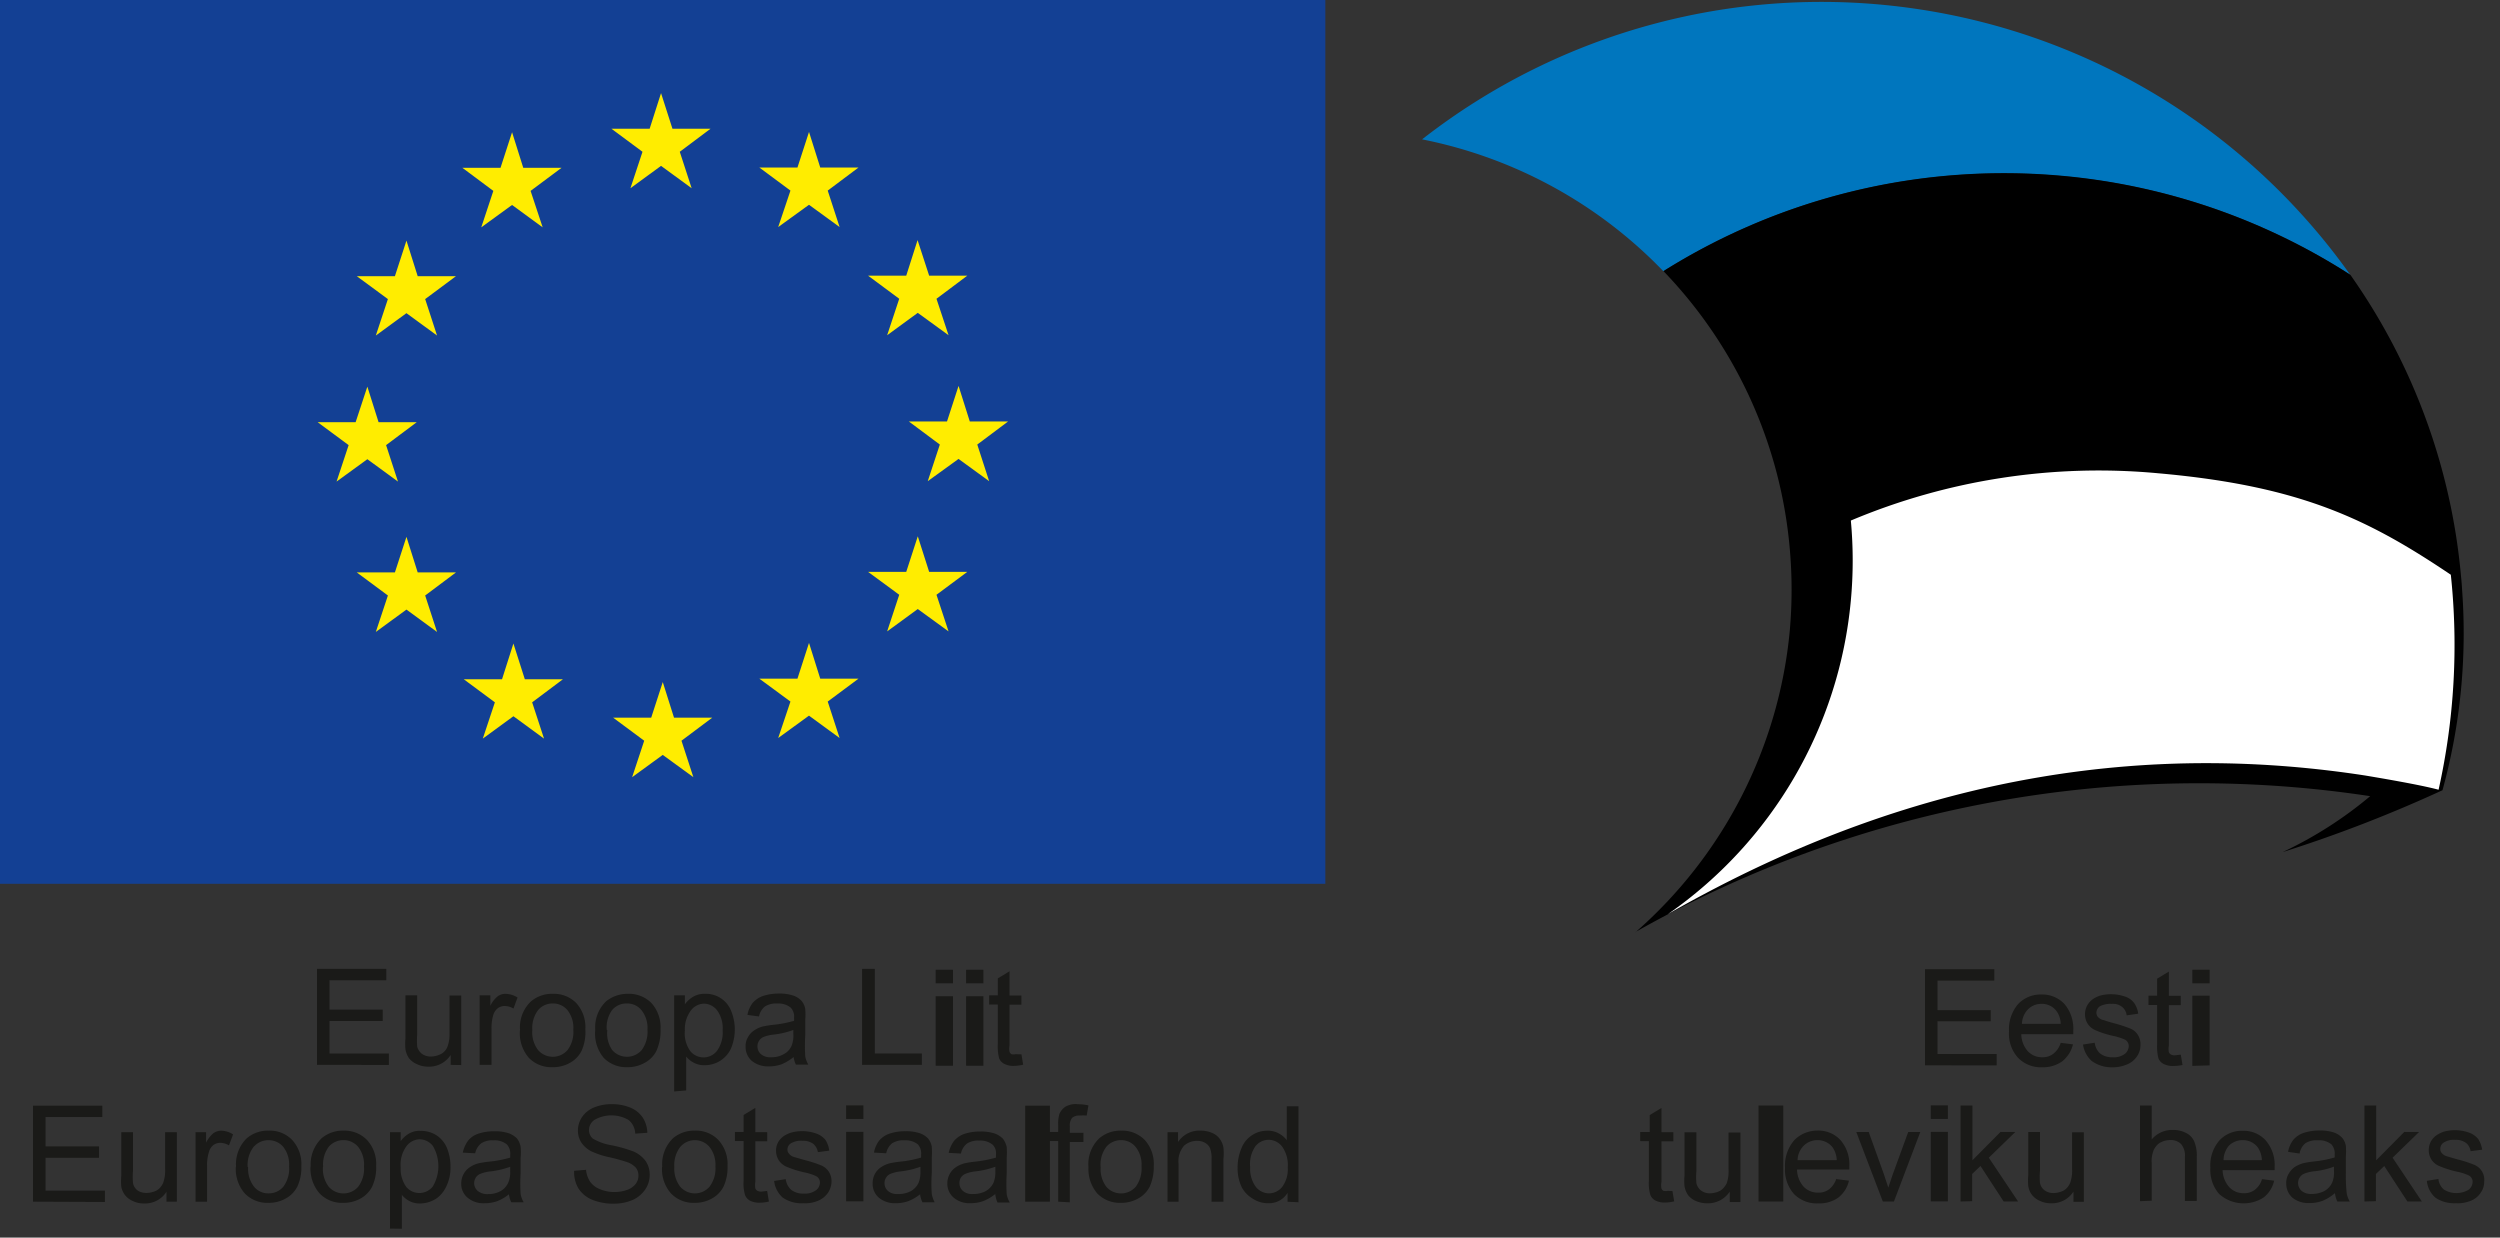 <svg xmlns="http://www.w3.org/2000/svg" width="101" height="50"><rect width="100%" height="100%" fill="#333333" stroke="none"/><style><![CDATA[.B{fill-rule:nonzero}]]></style><g fill-rule="evenodd"><g fill="#1a1a18"><path d="M12.807 43.02v-3.877h2.8v.46h-2.295v1.185h2.15v.46h-2.15v1.315h2.4v.46zm5.4 0v-.4a1.03 1.03 0 0 1-.893.473c-.16.002-.32-.028-.467-.1a.81.81 0 0 1-.323-.24c-.073-.107-.122-.23-.144-.356-.014-.148-.014-.297 0-.445v-1.74h.474v1.568c-.012.166-.012.334 0 .5a.54.54 0 0 0 .192.295.62.62 0 0 0 .364.11.95.95 0 0 0 .4-.1.57.57 0 0 0 .268-.3 1.44 1.44 0 0 0 .082-.548V40.22h.474v2.808l-.426-.007zm1.17 0v-2.808h.433v.425a1.09 1.09 0 0 1 .302-.39.53.53 0 0 1 .302-.096c.176.002.348.054.495.15l-.165.445a.69.69 0 0 0-.35-.103.46.46 0 0 0-.282.089.54.54 0 0 0-.179.26 1.84 1.84 0 0 0-.076.562v1.466h-.48z"/><g class="B"><path d="M21.01 41.616c-.036-.432.126-.858.44-1.158.247-.208.563-.318.886-.308.355-.013.7.124.948.377.257.287.388.664.364 1.048a1.85 1.85 0 0 1-.158.89 1.14 1.14 0 0 1-.474.479 1.38 1.38 0 0 1-.687.171c-.36.016-.71-.12-.962-.377-.26-.302-.39-.693-.364-1.09l.007-.034zm.495 0a1.18 1.18 0 0 0 .234.808.79.79 0 0 0 1.189 0 1.21 1.21 0 0 0 .234-.822 1.15 1.15 0 0 0-.234-.788c-.145-.176-.363-.276-.59-.274-.23-.005-.45.093-.598.267-.173.232-.256.52-.234.808z"/><path d="M24.048 41.616a1.46 1.46 0 0 1 .433-1.158 1.38 1.38 0 0 1 .886-.308c.357-.014.704.123.955.377.254.288.385.665.364 1.048a1.94 1.94 0 0 1-.172.89 1.12 1.12 0 0 1-.481.479 1.38 1.38 0 0 1-.687.171c-.357.014-.704-.123-.955-.377-.26-.314-.384-.718-.344-1.123zm.488 0a1.18 1.18 0 0 0 .199.808.79.79 0 0 0 1.189 0 1.25 1.25 0 0 0 .234-.822 1.15 1.15 0 0 0-.24-.788c-.143-.178-.362-.28-.6-.274a.76.76 0 0 0-.59.267c-.166.235-.242.522-.213.808h.014zm2.7 2.48v-3.884h.433v.363a1.08 1.08 0 0 1 .35-.315.89.89 0 0 1 .467-.11c.46-.015.88.26 1.05.685.2.485.2 1.03 0 1.514a1.16 1.16 0 0 1-1.072.685.87.87 0 0 1-.426-.096.96.96 0 0 1-.316-.253v1.37l-.488.04zm.433-2.46c-.03.294.048.588.22.83a.69.69 0 0 0 1.079-.014c.17-.24.25-.535.227-.83a1.22 1.22 0 0 0-.227-.808.69.69 0 0 0-.529-.267.69.69 0 0 0-.536.288c-.167.233-.25.516-.234.8zm4.424 1.042a2.02 2.02 0 0 1-.508.315 1.51 1.51 0 0 1-.529.089 1.03 1.03 0 0 1-.687-.226c-.163-.146-.253-.357-.247-.575-.005-.132.028-.263.096-.377a.75.75 0 0 1 .247-.274c.104-.07.22-.126.344-.158a3.77 3.77 0 0 1 .419-.068 4.65 4.65 0 0 0 .852-.164 1.19 1.19 0 0 0 0-.123.52.52 0 0 0-.137-.411.79.79 0 0 0-.543-.164c-.176-.013-.352.03-.502.123-.124.105-.207.25-.234.4l-.467-.062a1.1 1.1 0 0 1 .206-.479c.114-.132.26-.232.426-.288a2.02 2.02 0 0 1 .639-.096 1.73 1.73 0 0 1 .584.082.83.83 0 0 1 .33.212c.077.095.13.208.15.33a2.73 2.73 0 0 1 0 .438v.63c-.017.28-.017.562 0 .842a1.04 1.04 0 0 0 .124.336h-.502c-.052-.108-.085-.224-.096-.342h.034zm-.04-1.068a3.48 3.48 0 0 1-.776.185c-.144.012-.285.044-.42.096a.37.37 0 0 0-.186.151c-.046.066-.07.145-.07.226-.002.123.05.24.144.322.123.1.274.134.426.123a.97.97 0 0 0 .488-.123c.14-.07.25-.186.316-.33a1.07 1.07 0 0 0 .076-.473V41.6z"/></g><path d="M34.828 43.02v-3.877h.515v3.418h1.9v.46z"/><path d="M37.8 39.726v-.548h.7v.548h-.7zm0 3.33v-2.808h.7v2.808h-.7zm1.23-3.33v-.548h.7v.548h-.7zm0 3.33v-2.808h.7v2.808h-.7z" class="B"/><path d="M41.266 42.596l.07.418a1.9 1.9 0 0 1-.364.048c-.138.007-.275-.02-.4-.082a.44.44 0 0 1-.206-.22c-.047-.183-.065-.373-.055-.562v-1.616h-.35v-.37h.35v-.685l.474-.288v.98h.48v.37h-.48v1.644a.67.67 0 0 0 0 .26c.015.04.045.075.082.096.052.013.106.013.158 0l.24.007zM1.333 48.548V44.67h2.8v.46H1.84v1.185H4v.46H1.84V48.1h2.4v.46zm5.393 0v-.4a1.03 1.03 0 0 1-.893.473c-.16.002-.32-.028-.467-.1-.124-.052-.233-.134-.316-.24-.075-.1-.126-.214-.15-.336-.014-.148-.014-.297 0-.445v-1.76h.474v1.56a2.61 2.61 0 0 0 0 .5.48.48 0 0 0 .186.295c.107.073.234.1.364.1.142-.002.282-.04.405-.1.118-.07.2-.175.26-.3a1.44 1.44 0 0 0 .082-.548V45.74h.474v2.808h-.42zm1.174 0V45.74h.426v.425a1.18 1.18 0 0 1 .302-.39c.1-.06.2-.095.3-.096a.93.93 0 0 1 .488.15l-.165.445a.69.69 0 0 0-.35-.103.47.47 0 0 0-.282.09c-.082.068-.142.158-.172.26a1.78 1.78 0 0 0-.082.562v1.466H7.9z"/><path d="M9.537 47.144a1.46 1.46 0 0 1 .433-1.158c.247-.208.563-.318.886-.308a1.25 1.25 0 0 1 .948.377 1.43 1.43 0 0 1 .37 1.048 1.81 1.81 0 0 1-.165.842 1.14 1.14 0 0 1-.474.479 1.38 1.38 0 0 1-.687.171 1.26 1.26 0 0 1-.955-.377 1.49 1.49 0 0 1-.364-1.089l.007.014zm.488 0a1.18 1.18 0 0 0 .24.801.74.74 0 0 0 .59.267.76.76 0 0 0 .59-.267 1.21 1.21 0 0 0 .234-.822 1.15 1.15 0 0 0-.234-.788c-.148-.173-.363-.272-.6-.272s-.443.1-.6.272c-.176.23-.26.52-.24.808zm2.528 0a1.47 1.47 0 0 1 .44-1.158c.247-.208.563-.318.886-.308.355-.013.7.124.948.377a1.43 1.43 0 0 1 .37 1.048 1.81 1.81 0 0 1-.165.842 1.14 1.14 0 0 1-.474.479 1.38 1.38 0 0 1-.687.171 1.25 1.25 0 0 1-.955-.377c-.264-.3-.397-.7-.37-1.1l.007.014zm.495 0a1.18 1.18 0 0 0 .234.801.79.79 0 0 0 1.189 0 1.21 1.21 0 0 0 .234-.822 1.15 1.15 0 0 0-.234-.788.77.77 0 0 0-.591-.274c-.23-.002-.447.095-.598.267a1.2 1.2 0 0 0-.227.815h-.007zm2.707 2.48V45.74h.433v.363a1.08 1.08 0 0 1 .35-.315c.143-.077.304-.115.467-.1a1.13 1.13 0 0 1 .639.185 1.14 1.14 0 0 1 .419.521c.092.236.14.487.137.74.007.267-.047.53-.158.774-.1.22-.246.407-.447.534a1.22 1.22 0 0 1-.625.178.87.87 0 0 1-.426-.096.95.95 0 0 1-.309-.253v1.37l-.48-.007zm.433-2.46a1.25 1.25 0 0 0 .22.781.69.69 0 0 0 1.079-.014 1.61 1.61 0 0 0 0-1.637.69.69 0 0 0-.529-.267.69.69 0 0 0-.543.288 1.26 1.26 0 0 0-.227.85zm4.424 1.042a1.81 1.81 0 0 1-.508.315 1.48 1.48 0 0 1-.529.089.98.98 0 0 1-.687-.226.72.72 0 0 1-.254-.575.79.79 0 0 1 .096-.377.75.75 0 0 1 .247-.274 1.13 1.13 0 0 1 .344-.158 4.06 4.06 0 0 1 .426-.068 4.81 4.81 0 0 0 .866-.164v-.123a.54.54 0 0 0-.137-.411.78.78 0 0 0-.543-.164c-.174-.014-.348.03-.495.123-.127.104-.212.25-.24.4l-.502-.027a1.24 1.24 0 0 1 .213-.479c.1-.134.255-.233.42-.288a2.02 2.02 0 0 1 .639-.096 1.78 1.78 0 0 1 .591.082.94.94 0 0 1 .33.212.8.8 0 0 1 .144.329c.015.146.015.293 0 .438v.63c-.017.28-.017.562 0 .842a.99.99 0 0 0 .124.336h-.502c-.052-.108-.085-.224-.096-.342l.055-.034zm0-1.068a3.56 3.56 0 0 1-.783.185 1.47 1.47 0 0 0-.412.096.39.39 0 0 0-.192.151c-.043.068-.067.146-.07.226a.43.43 0 0 0 .15.322.62.62 0 0 0 .42.123 1.01 1.01 0 0 0 .488-.116c.14-.072.253-.2.316-.336a1.04 1.04 0 0 0 .082-.473v-.178z" class="B"/><path d="M23.196 47.3l.48-.04c.015.17.07.335.165.48a.86.86 0 0 0 .392.301c.19.08.393.12.598.116a1.5 1.5 0 0 0 .515-.089.75.75 0 0 0 .337-.24.54.54 0 0 0 .11-.329c.003-.116-.033-.23-.103-.322a.86.86 0 0 0-.35-.226 8.58 8.58 0 0 0-.687-.192 3.28 3.28 0 0 1-.749-.24 1.05 1.05 0 0 1-.419-.363c-.092-.146-.14-.314-.137-.486 0-.196.06-.387.172-.548.12-.173.29-.307.488-.384a1.82 1.82 0 0 1 .687-.13c.26-.007.52.04.763.137a1.11 1.11 0 0 1 .508.404 1.18 1.18 0 0 1 .186.616l-.488.034c-.01-.215-.1-.416-.275-.555a1.38 1.38 0 0 0-1.374 0 .5.5 0 0 0-.22.404.46.46 0 0 0 .151.349c.24.14.503.232.776.274a5.71 5.71 0 0 1 .866.247c.2.084.374.222.502.397.106.163.16.354.158.548.002.2-.06.416-.18.59a1.2 1.2 0 0 1-.508.425c-.237.1-.492.152-.75.15-.303.008-.605-.046-.886-.158-.228-.093-.422-.253-.557-.46a1.29 1.29 0 0 1-.172-.712z"/><path d="M26.755 47.144c-.035-.43.124-.855.433-1.158.247-.208.563-.318.886-.308.356-.015.7.122.948.377.26.286.393.663.37 1.048.012.3-.044.578-.165.842a1.14 1.14 0 0 1-.474.479 1.38 1.38 0 0 1-.687.171 1.26 1.26 0 0 1-.955-.377 1.49 1.49 0 0 1-.364-1.089l.007.014zm.488 0a1.18 1.18 0 0 0 .24.801c.15.17.364.268.59.268s.442-.098.59-.268a1.21 1.21 0 0 0 .24-.822 1.15 1.15 0 0 0-.24-.788c-.148-.173-.363-.272-.59-.272s-.443.1-.59.272c-.176.23-.26.52-.24.808z" class="B"/><path d="M30.994 48.123l.07.418c-.117.03-.237.047-.357.048-.14.007-.28-.02-.405-.082a.44.44 0 0 1-.199-.219 1.6 1.6 0 0 1-.062-.562V46.1h-.35v-.37h.35v-.685l.474-.288v.98h.48v.37h-.48v1.644a.86.86 0 0 0 0 .26c.015.04.045.075.082.096a.33.33 0 0 0 .165.034l.234-.027z"/><path d="M31.27 47.712l.474-.075c.018.166.096.32.22.432a.78.78 0 0 0 .508.151c.173.015.345-.03.488-.13a.39.39 0 0 0 .165-.315c.002-.104-.054-.2-.144-.253-.155-.074-.32-.127-.488-.158a4.13 4.13 0 0 1-.728-.233c-.128-.056-.236-.15-.31-.267-.068-.114-.104-.244-.103-.377-.002-.122.03-.243.09-.35a.78.78 0 0 1 .234-.247 1.14 1.14 0 0 1 .302-.137 1.62 1.62 0 0 1 .412-.055 1.71 1.71 0 0 1 .584.096c.144.05.273.137.37.253.086.132.14.282.158.438l-.46.062a.56.56 0 0 0-.186-.336.69.69 0 0 0-.433-.123c-.164-.016-.328.022-.467.1-.088.055-.142.15-.144.253 0 .06.022.12.062.164a.37.37 0 0 0 .179.13l.426.123c.234.058.463.13.687.22.125.05.233.136.31.247.082.12.123.265.117.41-.001.16-.05.313-.137.445-.1.148-.24.262-.405.33-.187.077-.388.114-.59.1a1.33 1.33 0 0 1-.838-.226c-.2-.18-.325-.426-.35-.692z"/><path d="M34.182 45.205v-.548h.7v.548h-.7zm0 3.33v-2.808h.7v2.808h-.7zm3.044-.33a1.93 1.93 0 0 1-.515.315 1.44 1.44 0 0 1-.522.089 1 1 0 0 1-.687-.226.73.73 0 0 1-.247-.575.78.78 0 0 1 .089-.377.75.75 0 0 1 .247-.274c.104-.07.22-.123.344-.158a4.06 4.06 0 0 1 .426-.068 4.65 4.65 0 0 0 .852-.164v-.123a.54.54 0 0 0-.131-.411.8.8 0 0 0-.543-.164c-.176-.013-.352.03-.502.123-.124.105-.207.25-.234.4l-.495-.027a1.14 1.14 0 0 1 .206-.479.94.94 0 0 1 .426-.288c.206-.067.422-.1.64-.096a1.73 1.73 0 0 1 .584.082.83.83 0 0 1 .33.212c.077.095.13.208.15.33a3.08 3.08 0 0 1 0 .438v.63c-.02.28-.02.562 0 .842a1.15 1.15 0 0 0 .117.336h-.495c-.052-.108-.085-.224-.096-.342l.055-.034zm-.04-1.068a3.48 3.48 0 0 1-.776.185c-.144.012-.285.044-.42.096a.37.37 0 0 0-.186.151c-.046.066-.07.145-.07.226-.002.123.05.24.144.322.12.1.27.134.42.123.172.002.342-.038.495-.116a.75.75 0 0 0 .316-.336 1.16 1.16 0 0 0 .076-.473v-.178zm3.064 1.068a1.93 1.93 0 0 1-.515.315 1.47 1.47 0 0 1-.522.089.98.98 0 0 1-.687-.226.74.74 0 0 1-.254-.575.79.79 0 0 1 .096-.377.75.75 0 0 1 .247-.274c.104-.07.22-.123.344-.158a4.06 4.06 0 0 1 .426-.068 4.93 4.93 0 0 0 .852-.164v-.123c.017-.15-.033-.3-.137-.4a.78.78 0 0 0-.543-.164.82.82 0 0 0-.495.123c-.127.104-.212.25-.24.4l-.495-.027a1.24 1.24 0 0 1 .213-.479.96.96 0 0 1 .42-.288 2.02 2.02 0 0 1 .639-.096 1.78 1.78 0 0 1 .591.082c.124.045.237.118.33.212a.91.91 0 0 1 .151.329 3.08 3.08 0 0 1 0 .438v.63c-.017.28-.017.562 0 .842a.99.99 0 0 0 .124.336H40.3a1.02 1.02 0 0 1-.09-.342l.048-.034zm-.04-1.068a3.56 3.56 0 0 1-.783.185 1.47 1.47 0 0 0-.412.096c-.078.03-.144.083-.192.15a.43.43 0 0 0-.062.226c-.002.123.05.24.144.322.12.1.27.134.42.123.172.002.342-.038.495-.116a.78.78 0 0 0 .316-.336 1.16 1.16 0 0 0 .076-.473v-.178z" class="B"/><path d="M41.417 44.67h1v3.877h-1z"/><path d="M42.75 48.548V46.1h-.42v-.37h.42v-.295c-.006-.143.01-.286.048-.425.05-.122.137-.227.247-.3.148-.083.318-.12.488-.1.148 0 .295.016.44.048l-.07.41a2.07 2.07 0 0 0-.282 0c-.112-.01-.223.025-.31.096-.072.1-.104.22-.09.342v.26h.55v.37h-.55v2.438l-.474-.027z"/><path d="M43.973 47.144c-.036-.432.126-.858.44-1.158.245-.207.558-.316.88-.308.357-.014.704.123.955.377.257.287.388.664.364 1.048a1.94 1.94 0 0 1-.165.842 1.14 1.14 0 0 1-.474.479 1.38 1.38 0 0 1-.687.171c-.357.014-.704-.123-.955-.377-.253-.3-.38-.684-.357-1.075zm.495 0a1.18 1.18 0 0 0 .227.801.79.79 0 0 0 1.189 0 1.25 1.25 0 0 0 .234-.822 1.15 1.15 0 0 0-.24-.788c-.145-.176-.363-.276-.59-.274s-.442.097-.59.267c-.175.234-.258.524-.234.815h.007z" class="B"/><path d="M47.168 48.548V45.74h.426v.397c.198-.3.54-.475.9-.46.16-.003.32.027.467.09a.73.73 0 0 1 .316.24c.076.106.128.228.15.356.015.153.015.306 0 .46v1.726h-.48v-1.705c.01-.148-.01-.297-.055-.438a.44.44 0 0 0-.192-.226c-.1-.062-.218-.093-.337-.09a.79.79 0 0 0-.522.192c-.176.2-.258.468-.227.733v1.534h-.447z"/><path d="M52.018 48.548v-.356a.88.88 0 0 1-.79.418c-.22.002-.436-.063-.618-.185a1.16 1.16 0 0 1-.453-.479 1.77 1.77 0 0 1-.158-.76 1.98 1.98 0 0 1 .158-.801c.082-.213.23-.394.42-.52s.408-.187.632-.185a.89.89 0 0 1 .453.11.97.97 0 0 1 .323.274v-1.37h.474v3.877l-.44-.02zm-1.512-1.37c-.013.274.067.544.227.767a.69.69 0 0 0 .543.267.69.69 0 0 0 .529-.267 1.19 1.19 0 0 0 .22-.781c.025-.3-.055-.596-.227-.842a.69.69 0 0 0-.55-.274.69.69 0 0 0-.529.26 1.27 1.27 0 0 0-.213.842v.027z" class="B"/></g><path fill="#134094" d="M0 0h53.544v35.705H0z"/><path d="M27.167 5.2h1.54l-1.244.932.48 1.473-1.237-.904-1.237.904.488-1.473L24.7 5.2h1.546l.46-1.438zm.063 23.793h1.546l-1.244.932.48 1.473-1.237-.9-1.237.9.488-1.473-1.257-.932h1.54l.467-1.438zm5.908-1.575h1.546l-1.244.925.48 1.473-1.237-.904-1.244.904.495-1.473-1.257-.925h1.54l.467-1.445zm0-20.65h1.546L33.44 7.7l.48 1.473-1.237-.9-1.244.9.495-1.473-1.257-.932h1.54l.467-1.438zm4.4 4.37h1.54l-1.244.932.488 1.473-1.244-.904-1.237.904.488-1.473-1.257-.932h1.54L37.07 9.7zm0 11.966h1.54l-1.244.925.488 1.48-1.244-.904-1.237.904.488-1.48-1.257-.925h1.54l.467-1.438zm1.642-6.076h1.546l-1.244.932.48 1.48-1.237-.9-1.244.9.488-1.48-1.25-.932h1.54l.467-1.438zM21.14 6.78h1.546l-1.25.932.488 1.473-1.237-.904-1.244.904.488-1.473-1.25-.932h1.54l.467-1.438zm-4.265 4.378h1.546l-1.244.925.48 1.473-1.237-.904-1.237.904.488-1.473-1.257-.925h1.54l.467-1.438zm-1.58 5.9h1.54l-1.237.925.48 1.473-1.237-.904-1.244.904.488-1.473-1.25-.925h1.532l.474-1.438zm1.58 6.068h1.546l-1.244.932.48 1.473-1.237-.904-1.237.904.488-1.473-1.257-.932h1.54l.467-1.438zm4.328 4.316h1.54l-1.244.932.48 1.466-1.237-.904-1.237.904.488-1.466-1.257-.932h1.546l.46-1.445z" fill="#ffed00"/><path d="M83.363 7.116c4.037.37 7.93 1.685 11.357 3.842l.234.15A26.17 26.17 0 0 0 77.382.353c-7.088-1.036-14.29.872-19.93 5.277 3.72.738 7.124 2.598 9.75 5.33 4.813-3.025 10.495-4.377 16.16-3.842z" fill="#0076be"/><path d="M99.468 23.808a10.83 10.83 0 0 0-.041-.507 24.98 24.98 0 0 0-4.473-12.199l-.234-.15c-8.41-5.275-19.108-5.275-27.517 0 2.94 3.052 4.743 7.017 5.105 11.233.096 1.092.096 2.19 0 3.28-.438 4.722-2.678 9.097-6.26 12.22l.04-.04c9-5.1 19.442-7.03 29.668-5.48-1.076.903-2.266 1.663-3.538 2.26a55.62 55.62 0 0 0 6.459-2.5 23.9 23.9 0 0 0 .79-8.116z" fill="#000"/><path d="M99.014 23.22c-3.32-2.233-6.053-3.59-11.825-4.1-4.233-.395-8.5.262-12.415 1.91a17.52 17.52 0 0 1 0 3.233c-.47 5.104-3.175 9.74-7.393 12.67 10.512-6.027 20.07-6.85 28.17-5.603.536.09 2.206.37 2.968.575.635-2.847.802-5.778.495-8.678z" fill="#fff"/><g fill="#1a1a18"><path d="M77.77 43.04v-3.884h2.8v.46h-2.295v1.192h2.15v.452h-2.15v1.322h2.39v.46z"/><path d="M83.253 42.13l.495.062c-.064.27-.217.51-.433.685a1.32 1.32 0 0 1-.811.24 1.28 1.28 0 0 1-.976-.384 1.44 1.44 0 0 1-.364-1.062 1.57 1.57 0 0 1 .364-1.103 1.25 1.25 0 0 1 .948-.39c.35-.01.688.13.928.384.253.302.38.69.357 1.082v.137H81.66c.003.252.096.494.26.685a.78.78 0 0 0 .591.247.69.69 0 0 0 .447-.144c.14-.113.243-.266.295-.438zm-1.567-.767h1.567a.91.91 0 0 0-.179-.527c-.142-.18-.36-.285-.59-.28a.75.75 0 0 0-.55.219.86.86 0 0 0-.247.589z" class="B"/><path d="M84.153 42.2l.474-.075c.017.168.095.324.22.438a.8.8 0 0 0 .508.151.74.74 0 0 0 .488-.137c.098-.075.156-.2.158-.315a.3.3 0 0 0-.137-.253 2.32 2.32 0 0 0-.488-.158 3.94 3.94 0 0 1-.728-.233.7.7 0 0 1-.31-.267c-.07-.113-.106-.244-.103-.377a.72.72 0 0 1 .082-.342.8.8 0 0 1 .234-.267 1.13 1.13 0 0 1 .302-.144c.33-.085.676-.07.996.04.148.046.278.137.37.26a.95.95 0 0 1 .165.432l-.467.068a.5.5 0 0 0-.186-.342c-.123-.1-.274-.134-.426-.123a.93.93 0 0 0-.474.1.33.33 0 0 0-.137.253c.001.06.02.12.055.17a.49.49 0 0 0 .186.123c.048 0 .186.062.42.123s.463.132.687.22c.28.1.454.387.433.685a.8.8 0 0 1-.144.452c-.098.144-.237.256-.4.322a1.5 1.5 0 0 1-.598.116 1.38 1.38 0 0 1-.824-.253 1.11 1.11 0 0 1-.357-.678zm3.95.4l.07.425a1.72 1.72 0 0 1-.364.04c-.138.007-.275-.02-.4-.082a.44.44 0 0 1-.206-.22c-.047-.183-.065-.373-.055-.562v-1.6h-.35v-.377h.35v-.685l.474-.288v.98h.48v.377h-.48v1.637a.67.67 0 0 0 0 .26c.014.042.043.076.082.096.05.025.103.037.158.034l.24-.027z"/><path d="M88.57 39.726v-.548h.7v.548h-.7zm0 3.336v-2.836h.7v2.815l-.7.02z" class="B"/><path d="M67.567 48.116l.07.418a1.49 1.49 0 0 1-.357.048.81.81 0 0 1-.405-.082.44.44 0 0 1-.199-.219 1.6 1.6 0 0 1-.062-.562v-1.616h-.35v-.37h.385v-.685l.474-.288v.98h.48v.37h-.48v1.644a.67.67 0 0 0 0 .26c.015.04.045.075.082.096.052.013.106.013.158 0l.206.007zm2.315.424v-.4a1.05 1.05 0 0 1-.9.473 1.15 1.15 0 0 1-.46-.089.81.81 0 0 1-.323-.24c-.073-.107-.122-.23-.144-.356-.015-.148-.015-.297 0-.445v-1.74h.48v1.562a2.73 2.73 0 0 0 0 .5.52.52 0 0 0 .192.295.57.57 0 0 0 .357.11.95.95 0 0 0 .405-.1c.118-.07.2-.176.268-.3.06-.176.086-.362.076-.548v-1.507h.48v2.808h-.433zm1.162-3.876h1v3.877h-1z"/><path d="M74.204 47.637l.495.062a1.21 1.21 0 0 1-.433.685c-.235.163-.518.245-.804.233-.366.02-.724-.118-.983-.377-.256-.293-.387-.674-.364-1.062a1.57 1.57 0 0 1 .364-1.103c.247-.26.595-.403.955-.4a1.21 1.21 0 0 1 .921.384c.255.298.383.684.357 1.075v.116H72.6c.003.252.096.494.26.685a.79.79 0 0 0 .591.247.69.69 0 0 0 .447-.137c.14-.113.243-.266.295-.438v.02zm-1.567-.767h1.567c-.005-.192-.067-.378-.18-.534-.147-.177-.367-.277-.598-.274a.78.78 0 0 0-.55.219.85.85 0 0 0-.254.589h.014z" class="B"/><path d="M76.066 48.54l-1.072-2.808h.502l.605 1.685.186.562.18-.534.625-1.712h.488l-1.065 2.808h-.447z"/><path d="M78.004 45.205v-.548h.69v.548h-.69zm0 3.33v-2.808h.69v2.808h-.69z" class="B"/><path d="M79.206 48.54v-3.877h.48v2.212l1.134-1.144h.6l-1.072 1.04 1.182 1.767h-.584l-.934-1.432-.337.322v1.1zm4.562 0v-.4a1.03 1.03 0 0 1-.893.473c-.16.002-.32-.028-.467-.1-.124-.052-.233-.134-.316-.24s-.13-.227-.15-.356c-.014-.148-.014-.297 0-.445v-1.74h.474v1.562a2.61 2.61 0 0 0 0 .5.48.48 0 0 0 .186.295.59.59 0 0 0 .364.11c.142-.002.282-.04.405-.1.118-.07.2-.175.26-.3a1.44 1.44 0 0 0 .082-.548v-1.507h.474v2.808h-.42zm2.687 0v-3.877h.474v1.37a1.08 1.08 0 0 1 .845-.384c.188-.005.375.037.543.123.147.07.264.193.33.342a1.48 1.48 0 0 1 .103.623v1.78h-.48v-1.78a.72.72 0 0 0-.151-.514.58.58 0 0 0-.44-.164c-.14-.002-.28.036-.4.1s-.2.172-.268.295c-.06.167-.1.343-.082.52v1.534l-.474.02z"/><g class="B"><path d="M91.38 47.637l.495.062a1.18 1.18 0 0 1-.433.685 1.49 1.49 0 0 1-1.786-.144c-.253-.294-.382-.675-.357-1.062a1.54 1.54 0 0 1 .364-1.103 1.23 1.23 0 0 1 .948-.39c.348-.012.685.128.92.384a1.51 1.51 0 0 1 .364 1.075v.13h-2.102c.005.253.1.495.268.685a.78.78 0 0 0 .584.247.69.69 0 0 0 .447-.137c.145-.11.248-.264.295-.438l-.007.007zm-1.567-.767h1.567c-.005-.192-.067-.378-.18-.534a.75.75 0 0 0-.591-.274.78.78 0 0 0-.557.219.91.91 0 0 0-.22.589h-.02z"/><path d="M94.335 48.2a1.84 1.84 0 0 1-.508.315 1.51 1.51 0 0 1-.529.089c-.248.012-.492-.065-.687-.22a.76.76 0 0 1-.247-.582c-.005-.132.028-.263.096-.377.06-.108.14-.2.24-.274.11-.07.227-.122.35-.158a3.77 3.77 0 0 1 .419-.068 4.65 4.65 0 0 0 .852-.164 1.19 1.19 0 0 0 0-.123.54.54 0 0 0-.137-.411.79.79 0 0 0-.543-.158c-.175-.015-.35.026-.502.116-.126.107-.21.255-.234.418l-.467-.068a1.14 1.14 0 0 1 .206-.479c.112-.134.26-.233.426-.288a2.02 2.02 0 0 1 .639-.096 1.73 1.73 0 0 1 .584.082.83.83 0 0 1 .33.212c.077.095.13.208.15.33a3.08 3.08 0 0 1 0 .438v.63c-.007.28.004.563.034.842a.99.99 0 0 0 .124.336h-.502c-.052-.108-.085-.224-.096-.342zm-.04-1.068c-.25.094-.51.157-.776.185-.144.012-.285.044-.42.096a.37.37 0 0 0-.186.151c-.046.066-.07.145-.07.226-.002.123.05.24.144.322.123.1.274.134.426.123.17.001.337-.04.488-.116a.75.75 0 0 0 .316-.336 1.05 1.05 0 0 0 .076-.473v-.178z"/></g><path d="M95.524 48.54v-3.877h.474v2.212l1.134-1.144h.6l-1.072 1.04 1.182 1.767h-.584l-.934-1.432-.337.322v1.1zm2.522-.835l.467-.075a.63.63 0 0 0 .227.432.96.96 0 0 0 .996 0c.098-.075.156-.2.158-.315.002-.104-.054-.2-.144-.253a1.96 1.96 0 0 0-.488-.158 4.13 4.13 0 0 1-.728-.233.68.68 0 0 1-.412-.644c.001-.244.122-.47.323-.6a1.13 1.13 0 0 1 .302-.144 1.62 1.62 0 0 1 .412-.055 1.68 1.68 0 0 1 .584.096.84.84 0 0 1 .37.253c.088.132.145.282.165.438l-.467.062a.5.5 0 0 0-.186-.336.69.69 0 0 0-.433-.123.76.76 0 0 0-.467.11.3.3 0 0 0-.137.253.24.24 0 0 0 .055.164c.05.06.113.104.186.13l.42.123c.234.057.464.13.687.22a.65.65 0 0 1 .426.685.76.76 0 0 1-.137.445.87.87 0 0 1-.4.33c-.2.076-.393.114-.598.1-.297.017-.6-.062-.838-.226a1.03 1.03 0 0 1-.344-.678z"/></g></g></svg>